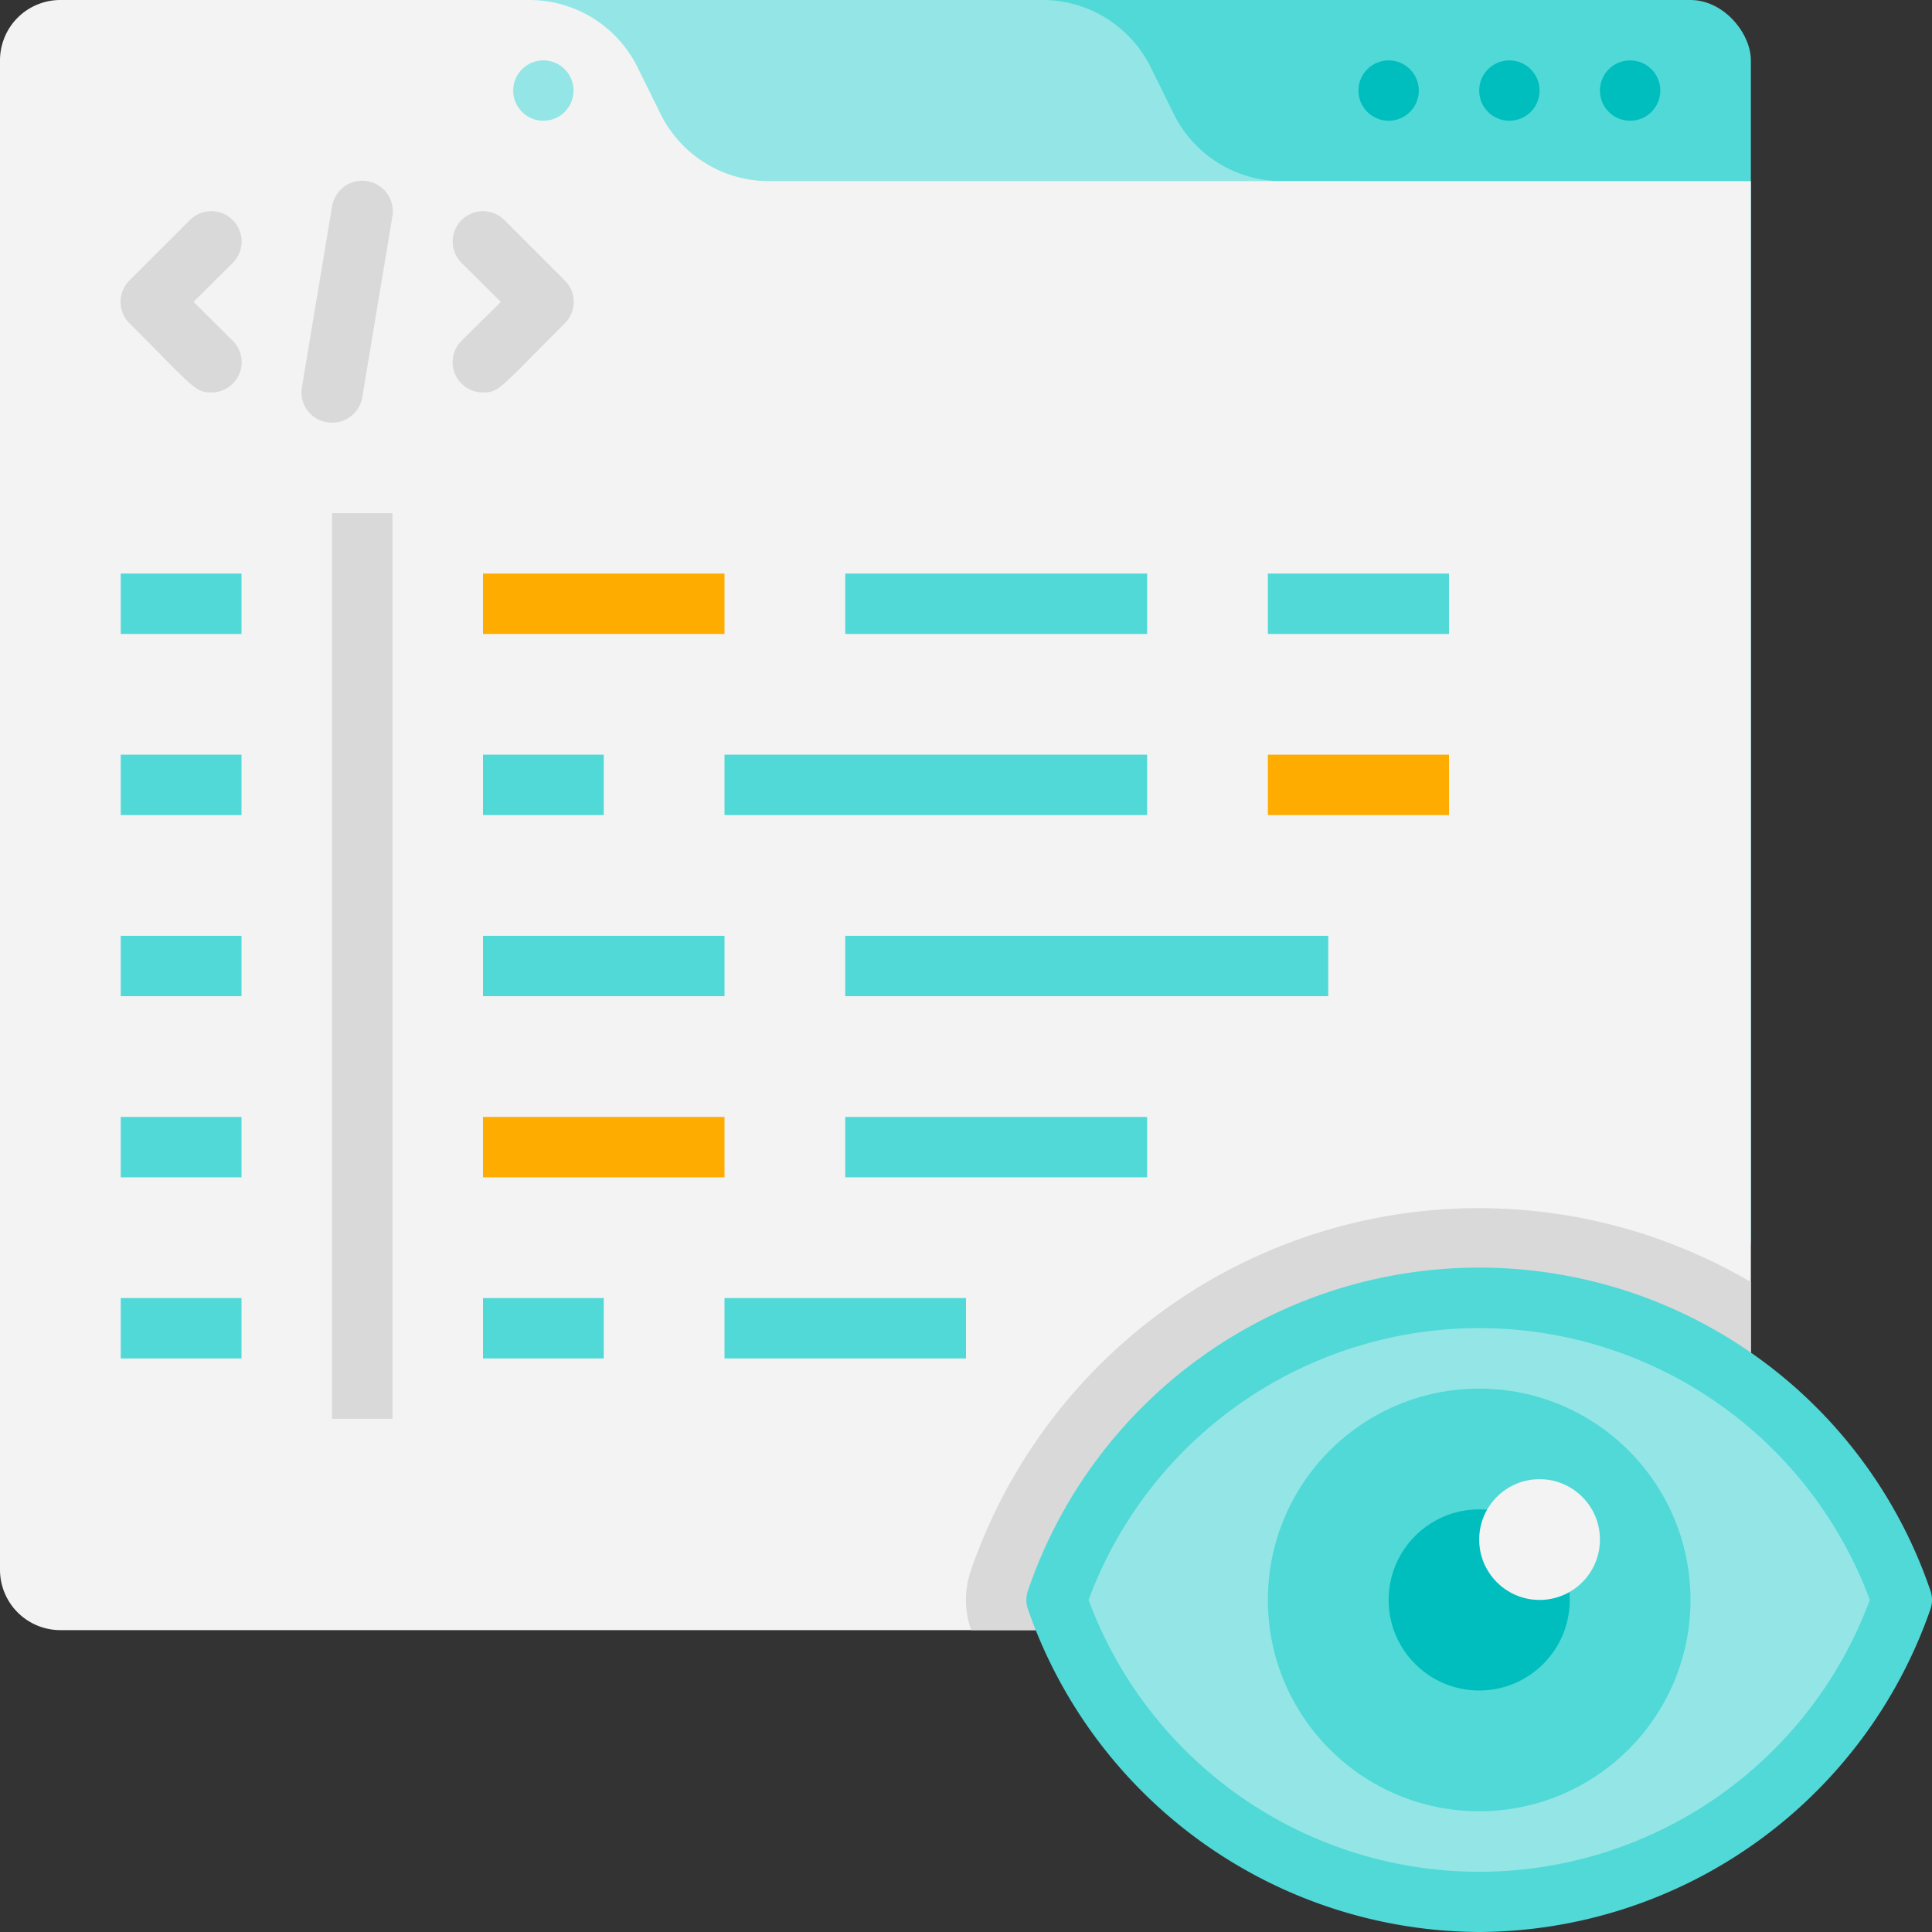 <svg xmlns="http://www.w3.org/2000/svg" viewBox="0 0 64 64" id="coding-view"><rect x="0" y="0" width="64" height="64" fill="#333333" stroke="none"/><g data-name="Coding View"><rect width="52" height="43" x="6" fill="#50d9d7" rx="2"></rect><path fill="#93e6e5" d="M45,52H15V0H34.53a4,4,0,0,1,3.58,2.21l.78,1.58A4,4,0,0,0,42.47,6H45Z"></path><path fill="#f3f3f3" d="M58,6V52a2,2,0,0,1-2,2H2a2,2,0,0,1-2-2V2A2,2,0,0,1,2,0H17.53a4,4,0,0,1,3.58,2.21l.78,1.58A4,4,0,0,0,25.47,6Z"></path><rect width="2" height="30" x="11" y="17" fill="#d9d9d9"></rect><rect width="4" height="2" x="4" y="19" fill="#50d9d7"></rect><rect width="4" height="2" x="4" y="25" fill="#50d9d7"></rect><rect width="4" height="2" x="4" y="31" fill="#50d9d7"></rect><rect width="4" height="2" x="4" y="37" fill="#50d9d7"></rect><rect width="4" height="2" x="4" y="43" fill="#50d9d7"></rect><rect width="8" height="2" x="16" y="31" fill="#50d9d7"></rect><rect width="16" height="2" x="28" y="31" fill="#50d9d7"></rect><rect width="4" height="2" x="16" y="25" fill="#50d9d7"></rect><rect width="14" height="2" x="24" y="25" fill="#50d9d7"></rect><rect width="8" height="2" x="16" y="19" fill="#ffac00"></rect><rect width="10" height="2" x="28" y="19" fill="#50d9d7"></rect><rect width="6" height="2" x="42" y="19" fill="#50d9d7"></rect><rect width="8" height="2" x="16" y="37" fill="#ffac00"></rect><rect width="10" height="2" x="28" y="37" fill="#50d9d7"></rect><rect width="6" height="2" x="42" y="25" fill="#ffac00"></rect><rect width="4" height="2" x="16" y="43" fill="#50d9d7"></rect><rect width="8" height="2" x="24" y="43" fill="#50d9d7"></rect><circle cx="54" cy="3" r="1" fill="#00bebd"></circle><circle cx="50" cy="3" r="1" fill="#00bebd"></circle><circle cx="46" cy="3" r="1" fill="#00bebd"></circle><circle cx="18" cy="3" r="1" fill="#93e6e5"></circle><path fill="#d9d9d9" d="M58,42.47V52a2,2,0,0,1-2,2H32.17a3,3,0,0,1,0-2A17.8,17.8,0,0,1,58,42.47Z"></path><ellipse cx="49" cy="53" fill="#93e6e5" rx="14" ry="10"></ellipse><circle cx="49" cy="53" r="6" fill="#f3f3f3"></circle><circle cx="49" cy="53" r="7" fill="#50d9d7"></circle><circle cx="49" cy="53" r="3" fill="#00bebd"></circle><path fill="#50d9d7" d="M49,64A15.9,15.9,0,0,1,34.06,53.33a.94.94,0,0,1,0-.66,15.79,15.79,0,0,1,29.88,0,.94.94,0,0,1,0,.66A15.9,15.9,0,0,1,49,64ZM36.06,53a13.8,13.8,0,0,0,25.88,0A13.8,13.8,0,0,0,36.06,53Z"></path><circle cx="51" cy="51" r="2" fill="#f3f3f3"></circle><path fill="#d9d9d9" d="M7 13c-.54 0-.57-.15-2.71-2.29a1 1 0 010-1.42l2-2A1 1 0 117.71 8.71L6.41 10l1.3 1.29A1 1 0 017 13zM16 13a1 1 0 01-.71-1.71L16.59 10l-1.3-1.29a1 1 0 111.42-1.42l2 2a1 1 0 010 1.42C16.53 12.89 16.54 13 16 13zM11 14a1 1 0 01-1-1.16l1-6a1 1 0 012 .32l-1 6A1 1 0 0111 14z"></path></g></svg>